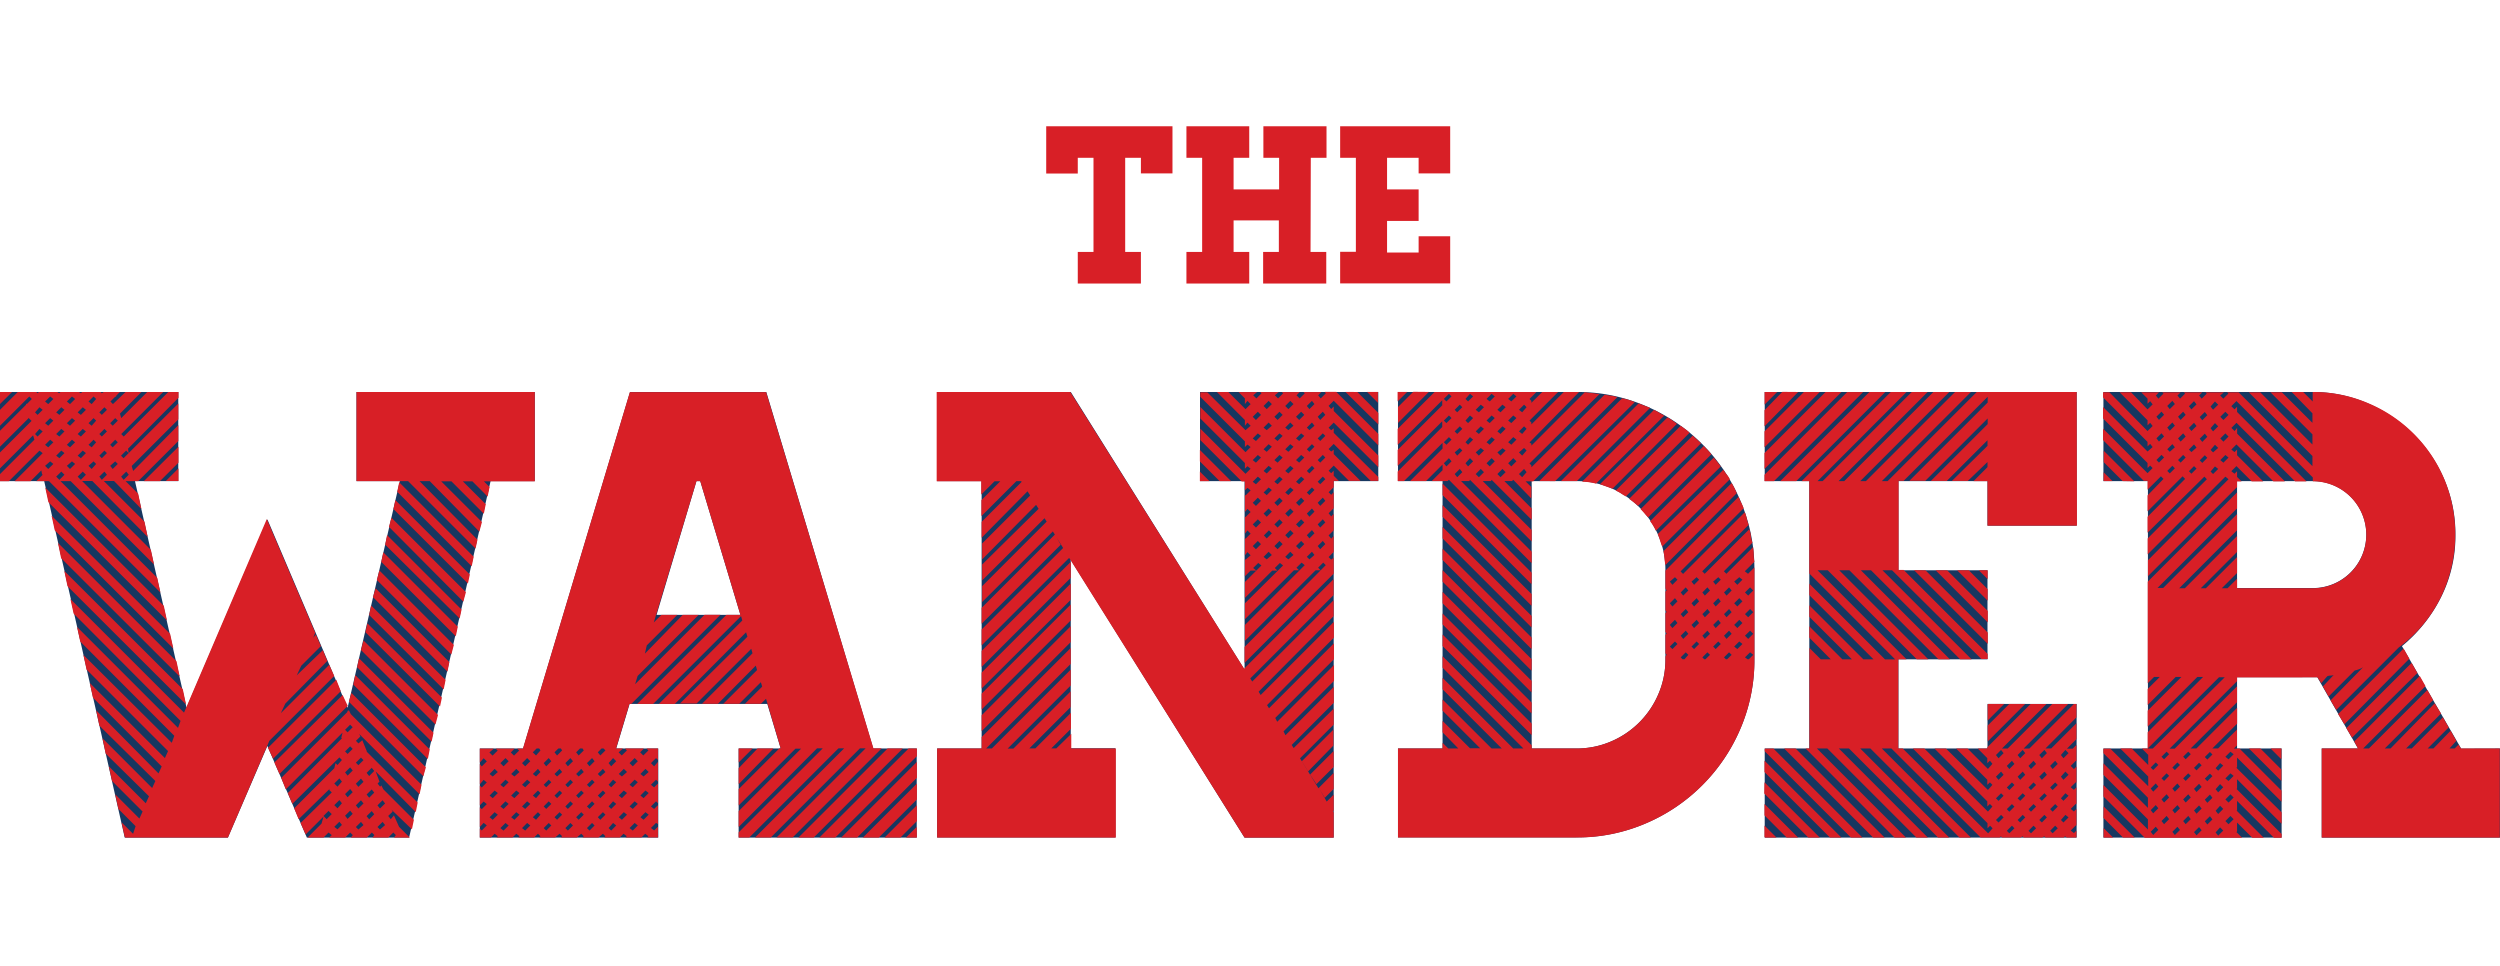 <svg xmlns="http://www.w3.org/2000/svg" width="396" height="153" viewBox="0 0 396 153">
  <g id="Group_1" data-name="Group 1" transform="translate(-621 92)">
    <g id="The-Wander_Logo_01_RGB" transform="translate(621 -72)">
      <path id="Path_2" data-name="Path 2" d="M61,128.21H54V114.09H82.24v14.12H75.38l8.17,35.9,12.8-29.85,12.71,29.85,8.27-35.9h-6.86V114.09h28.24v14.12h-7L118.8,184.68H102.61l-6.26-14.52L90.1,184.68H73.76Z" transform="translate(-54 -72)" fill="#173760"/>
      <path id="Path_3" data-name="Path 3" d="M199.21,170.56v14.12H171V170.56h6.66l-2.12-7.06H153.73l-2.12,7.06h6.66v14.12H130V170.56h6.86l16.94-56.47h21.58l16.94,56.47Zm-27.93-21.17-6.36-21.18h-.6L158,149.39Z" transform="translate(-54 -72)" fill="#173760"/>
      <path id="Path_4" data-name="Path 4" d="M272.32,114.09v14.12h-7.06v56.47H251.14l-27.53-44v29.85h7.06v14.12H202.44V170.56h7.05V128.21h-7.05V114.09h21.17l27.53,44V128.21h-7.06V114.09Z" transform="translate(-54 -72)" fill="#173760"/>
      <path id="Path_5" data-name="Path 5" d="M303.68,114.09a27.43,27.43,0,0,1,11,2.22,28.29,28.29,0,0,1,15,15,27.39,27.39,0,0,1,2.22,11v14.11a27.48,27.48,0,0,1-2.22,11,28.32,28.32,0,0,1-15,15,27.43,27.43,0,0,1-11,2.22H275.44V170.56h7.06V128.21h-7.06V114.09Zm0,56.47a13.76,13.76,0,0,0,5.5-1.11,14.17,14.17,0,0,0,7.51-7.51,13.691,13.691,0,0,0,1.11-5.5V142.33a13.76,13.76,0,0,0-1.11-5.5,14.17,14.17,0,0,0-7.51-7.51,13.76,13.76,0,0,0-5.5-1.11h-7.06v42.35Z" transform="translate(-54 -72)" fill="#173760"/>
      <path id="Path_6" data-name="Path 6" d="M382.94,114.09v21.18H368.82v-7.06H354.71v14.12h14.11v14.11H354.71v14.12h14.11V163.5h14.12v21.18H333.53V170.56h7.06V128.21h-7.06V114.09Z" transform="translate(-54 -72)" fill="#173760"/>
      <path id="Path_7" data-name="Path 7" d="M450,170.56v14.12H421.76V170.56h5.75l-6.45-11.29H408.35v11.29h7.06v14.12H387.18V170.56h7.05V128.21h-7.05V114.09h33.48a22.13,22.13,0,0,1,8.67,1.92,23.52,23.52,0,0,1,7.06,4.84,22.66,22.66,0,0,1,4.79,7.11,21.85,21.85,0,0,1,1.76,8.72,21.541,21.541,0,0,1-2.32,10,23.8,23.8,0,0,1-6.15,7.67l9.38,16.23Zm-41.65-25.41h12a8.47,8.47,0,1,0,0-16.94h-12Z" transform="translate(-54 -72)" fill="#173760"/>
      <path id="Path_8" data-name="Path 8" d="M239.72,72v7.47h-5V77h-2.49V91.91h2.49v5h-10v-5h2.49V77h-2.49v2.49h-5V72Z" transform="translate(-54 -72)" fill="#d81f26"/>
      <path id="Path_9" data-name="Path 9" d="M261.59,91.91h2.49v5h-10v-5h2.49v-5H249.4v5h2.48v5h-9.95v-5h2.49V77h-2.49V72h9.95v5H249.4v5h7.21V77h-2.49V72h10v5h-2.49Z" transform="translate(-54 -72)" fill="#d81f26"/>
      <path id="Path_10" data-name="Path 10" d="M283.71,72v7.47h-5V77h-5v5h5v5h-5v5h5V89.42h5v7.47H266.28v-5h2.49V77h-2.49V72Z" transform="translate(-54 -72)" fill="#d81f26"/>
      <path id="Path_24" data-name="Path 24" d="M61.76,128.21h-2l1-1-.1-.1-.11-.6-1.71,1.71H56.32l4.44-4.44-.51-.4-4.84,4.84H54V127.1l5.45-5.45-.21-.7L54,126.19v-2.52l5-5-.4-.4v-.1L54,122.76v-2.52l4.13-4.13v-.2l.11.1.8-.81-.4-.4L54,119.44v-2.52l2.82-2.83h2.93l.2.2.2-.2h2.93l.3.2.2-.2H66.5l.31.2.2-.2h2.92l.2.2.31-.2H73l-.61.61v.2l-.1-.1-.8.8.4.41,2-1.92h2.52L73,117.52l.2.71,4.13-4.14h2.53l-6.66,6.66.4.4,7.06-7.06h1.62V115l-8,8.07.1.7-.4-.4-.81.81.4.4,8.68-8.67v2.52l-7.37,7.36v.1l.21.71,7.16-7.26v2.52l-6.36,6.35h-2l2,2,.51,2.42-4.34-4.44H70.44l6.45,6.45.5,2.42-8.77-8.87H67L77.9,139.1l.5,2.32L65.19,128.21H63.58l15.33,15.33.5,2.32ZM54,114.09h1.92L54,116Zm6.25,2.42-.7.81.4.4.81-.8Zm-.3,4.64.81-.81-.51-.4-.7.81Zm2-6.35-.81.8.5.41.81-.81Zm0,3.43-.81.8.5.41.81-.81Zm0,3.42-.81.81.5.4.81-.8Zm0,3.43-.81.71.5.5.81-.8Zm18,22.89.5,2.32L61.66,131.54l-.5-2.32Zm1,4.44.51,2.32L62.67,136l-.5-2.32Zm-17.24-35.9-.81.81.51.4.8-.8Zm0,3.43-.81.81.51.4.8-.81Zm0,3.43-.81.81.51.4.8-.81Zm0,3.33-.81.8.51.51.8-.81Zm18.25,30.05.51,2.42L63.68,140.41l-.5-2.42Zm1,4.43.51,2.42L64.69,144.85l-.51-2.42ZM65.4,114.8l-.81.8.5.41.81-.81Zm0,3.43-.81.8.5.41.81-.81Zm0,3.42-.81.81.5.4.81-.8Zm0,3.43-.81.71.5.5.81-.8Zm41.54,34L96.66,169.35,90.1,184.68H73.87l-.11-.1-.5-2.32,1.82,1.82.4-1.21-2.72-2.73-.51-2.32,3.83,3.84.51-1.11-4.84-4.84-.51-2.32,5.85,5.85.51-1.11-6.86-6.76-.5-2.42,7.86,7.87.51-1.11-8.88-8.78-.5-2.42,9.88,10,.5-1.11L68.72,162.5l-.5-2.32,11.9,11.9.5-1.11L67.71,158.06l-.5-2.32,14,13.92.4-1.11-14.9-14.93-.51-2.32,16,16,.4-1.11-16.94-17-.51-2.31,18,18,13.11-30.66,7.67,18-.31.81.41-.51.8,1.82-3.12,3.12-.71,1.52,4.14-4,.7,1.72-6.65,6.75-.71,1.52,7.67-7.67ZM67.11,116.51l-.81.81.51.4.8-.8Zm0,3.43-.81.81.51.4.8-.81Zm0,3.43-.81.81.51.4.8-.81Zm0,3.33-.81.8.51.51.8-.81Zm1.71-11.9-.8.8.5.41.71-.81Zm0,3.43-.8.8.5.41.71-.81Zm0,3.42-.8.81.5.4.71-.8Zm0,3.43-.8.71.5.5.71-.8Zm1.72-8.57-.81.81.4.4.81-.8Zm0,3.43-.81.81.4.4.81-.81Zm0,3.43-.81.81.4.4.81-.81Zm0,3.33-.81.8.4.51.81-.81Zm1.71-8.47-.8.8.4.41.81-.81Zm0,3.42-.8.81.4.4.81-.8Zm0,3.43-.8.71.4.5.81-.8ZM74,126.7l-.81.8.4.51.81-.81Zm8.27-3.94v2.53l-2.93,2.92H76.79Zm0,3.43v2h-2Zm25,33.48.71,1.82L97.26,172.18l-.81-1.72Zm1,2.42.81,1.72L98.27,174.6l-.81-1.82Zm1,2.42.3.61,11.2,11.19-.31,1.51-9.58-9.58.21.41-.71.7.4.41.61-.51.7,1.72v.1l8.07,8.06-.3,1.52-6.35-6.46.6,1.62-.3.3.4.5.2-.2.31.61,4.84,4.84-.31,1.51L116,180.24l.2.31-.71.7.41.51.5-.61.81,1.82,1.71,1.71H116.4l.3-.4-.4-.41-.81.81H113l.3-.4-.4-.41-.81.81h-2.52l.31-.4-.41-.41-.8.81h-2.53l.41-.4-.51-.41-.8.81h-2.52l2.21-2.22.31-1.11-2.83,2.83-.8-1.82,4.94-4.84-.41-.4.11-.2-4.95,4.84-.7-1.72,6.35-6.35.2-.81.31.3.7-.8-.4-.41-7.46,7.37-.71-1.72,8.57-8.67-.1-.1.2-.81-9,9-.71-1.82L109,164.81l.1-.3v.1Zm-3.53,17.25.81-.81-.51-.5-.8.8Zm1.72-5.15.7-.8-.4-.51-.81.81Zm0,3.43.7-.8-.4-.51-.81.81Zm0,3.33.7-.71-.4-.5-.81.81Zm1.6-15.37.81-.81-.41-.4-.8.81Zm0,3.43.81-.81-.41-.4-.8.81Zm0,3.43.81-.81-.41-.5-.8.8Zm0,3.43.81-.81-.41-.5-.8.8Zm0,3.43.81-.81-.41-.5-.8.8Zm.2-18.56.4-1.41,11.8,11.8-.4,1.41Zm.71-2.72.3-1.51,11.8,11.79-.3,1.52ZM111.18,172l-.81.81.4.4.81-.8Zm0,3.33-.81.81.4.5.81-.8Zm0,3.43-.81.81.4.5.81-.8Zm0,3.43-.81.81.4.4.81-.71Zm27.53-53.95h-8.07l.91.91-.31,1.51-2.42-2.42h-1.51l3.63,3.63-.3,1.51-5.14-5.14h-1.62l6.46,6.45-.41,1.52-7.86-8h-1.62l9.18,9.28-.3,1.41-10.69-10.69h-8.17V114.09h28.24Zm-28.14,29.45.3-1.42,11.8,11.8-.3,1.41Zm.61-2.73.4-1.51,11.8,11.8-.4,1.51Zm.7-2.82.31-1.41L124,162.5l-.3,1.41Zm1,21.48-.81.8.41.51.8-.81Zm0,3.43-.81.8.41.51.8-.81Zm0,3.43-.81.8.41.51.8-.81Zm-.4-31.06.3-1.52,11.8,11.8-.3,1.51Zm.6-2.83.41-1.41,11.69,11.7-.3,1.51Zm.61-2.72.4-1.51,11.8,11.8-.4,1.51Zm.91,34.89-.81.81.4.5.81-.8Zm0,3.43-.81.81.4.4.81-.71ZM114.4,141l.31-1.52,11.8,11.8-.31,1.51Zm.61-2.73.3-1.51,11.8,11.8-.3,1.41Zm.6-2.82L116,134l11.8,11.8-.41,1.51Zm.71-2.82.3-1.42,11.8,11.8-.3,1.42Zm.6-2.73.31-1.51,11.8,11.8-.31,1.51Zm75.43,40.64h1.31l-14.11,14.12H177l14.11-14.12h-.9l-14.12,14.12H173.6l14.11-14.12h-.9l-14.12,14.12H171v-.81l13.32-13.31h-.91L171,183v-2.52l9.89-9.89H180l-9,9V177l6.46-6.46h.2l-2.32-7.86-.81.8H172l2.73-2.72-.21-.7-3.42,3.42h-2.53l5.35-5.34-.2-.71-6,6.05H165.2l8-8-.2-.71-8.67,8.67H161.7l10.69-10.58-.21-.71L160.89,163.5h-2.52l13.21-13.21-.2-.7L157.46,163.5h-2.52l14.12-14.11h2.22l-6.36-21.18h-.6l-6.76,22.39,1.21-1.21h2.52l-4.84,4.84-.3,1.31,6-6.15h2.52L155,159.07l-.4,1.31,11-11h2.52L154,163.5h-.3l-2.12,7.06h1.11l-.7.61.5.5.81-.8-.3-.31h3l-.6.61.5.5.81-.8-.31-.31h1.82v1.82l-.3-.3-.81.8.5.51.61-.71v3.13l-.3-.31-.81.81.5.4.61-.6v3.13l-.3-.31-.81.81.5.4.61-.6v3l-.3-.2-.81.81.5.4.61-.6v1.71H156.5l.21-.2-.51-.4-.6.6h-2.52l.2-.2-.51-.4-.6.6H149.7l.2-.2-.4-.4-.71.6h-2.52l.2-.2-.4-.4-.71.6h-2.52l.2-.2-.4-.4-.71.6h-2.52l.2-.2-.4-.4-.61.6h-2.52l.21-.2-.51-.4-.6.6h-2.53l.21-.2-.51-.4-.6.6H130v-1.41l.31.3.8-.81-.5-.4L130,183v-3.13l.31.3.8-.8-.5-.41-.61.61v-3.13l.31.3.8-.8-.5-.41-.61.71V173l.31.41.8-.81-.5-.5-.61.7v-2.22h2.22l-.7.61.5.5.81-.8-.31-.31h3l-.61.61.51.5.81-.8-.31-.31h.91l16.94-56.47h21.58ZM132.05,175l.81-.71-.51-.5-.8.81Zm0,3.43.81-.81-.51-.4-.8.8Zm0,3.43.81-.81-.51-.4-.8.8Zm1.71-8.47.81-.81-.5-.5-.81.8Zm0,3.32.81-.8-.5-.41-.81.81Zm0,3.43.81-.8-.5-.41-.81.81Zm0,3.43.81-.81-.5-.4-.81.81Zm1.72-8.57.81-.71-.51-.5-.81.81Zm0,3.43.81-.81-.51-.4-.81.8Zm0,3.43.81-.81-.51-.4-.81.8Zm1.71-8.47.81-.81-.5-.5-.81.8Zm0,3.32.81-.8-.5-.41-.81.81Zm0,3.43.81-.8-.5-.41-.81.81Zm0,3.43.81-.81-.5-.4-.81.81Zm1.72-11.9.7-.8-.2-.31H139l-.61.61Zm0,3.33.7-.71-.4-.5-.81.81Zm0,3.43.7-.81-.4-.4-.81.8Zm0,3.43.7-.81-.4-.4-.81.8Zm1.61-8.47.81-.81-.41-.5-.8.8Zm0,3.32.81-.8-.41-.41-.8.81Zm0,3.43.81-.8-.41-.41-.8.81Zm0,3.43.81-.81-.41-.4-.8.81Zm1.72-11.9.8-.8-.2-.31h-.4l-.61.61Zm0,3.33.8-.71-.4-.5-.81.81Zm0,3.43.8-.81-.4-.4-.81.8Zm0,3.43.8-.81-.4-.4-.81.8Zm1.71-8.47.81-.81-.41-.5-.8.8Zm0,3.32.81-.8-.41-.41-.8.81Zm0,3.43.81-.8-.41-.41-.8.81Zm0,3.43.81-.81-.41-.4-.8.81Zm1.71-11.9.81-.8-.2-.31h-.4l-.61.61Zm0,3.33.81-.71-.4-.5-.81.81Zm0,3.43.81-.81-.4-.4-.81.8Zm0,3.43.81-.81-.4-.4-.81.8Zm1.72-8.47.8-.81-.4-.5-.81.8Zm0,3.32.8-.8-.4-.41-.81.81Zm0,3.43.8-.8-.4-.41-.81.81Zm0,3.43.8-.81-.4-.4-.81.81Zm1.71-11.9.81-.8-.3-.31h-.31l-.6.61Zm0,3.33.81-.71-.4-.5-.81.81Zm0,3.43.81-.81-.4-.4-.81.8Zm0,3.43.81-.81-.4-.4-.81.8Zm2.52-9.28-.5-.5-.71.8.41.51Zm-.8,4.13.8-.8-.5-.41-.71.81Zm0,3.43.8-.8-.5-.41-.71.81Zm0,3.43.8-.81-.5-.4-.71.81Zm2-9.78-.8.81.5.4.81-.71Zm0,3.43-.8.8.5.41.81-.81Zm0,3.43-.8.8.5.41.81-.81Zm1.72-8.57-.81.8.51.51.8-.81Zm0,3.42-.81.81.51.4.8-.8Zm0,3.43-.81.81.51.4.8-.8Zm0,3.43-.81.81.51.4.8-.81Zm1.71-8.57-.8.81.5.4.81-.71Zm0,3.43-.8.8.5.41.81-.81Zm0,3.43-.8.8.5.41.81-.81ZM171,176.21v-2.52l3-3.13h2.52Zm0-3.43v-2.22h2.22Zm23.6-2.22H197l-14.12,14.12h-2.42Zm3.33,0h1.31v1.21L186.3,184.68h-2.52Zm-8.17,14.12h-2.52l12-12v2.52Zm3.43,0h-2.52l8.57-8.57v2.52Zm3.43,0H194.1l5.14-5.14v2.52Zm2.62,0H197.5l1.71-1.71Zm54.45-22.59,11.6-11.59V153L254.7,163.69l-1-1.62,1.31,2.12L265.3,153.9v2.52l-9.3,9.3.31.61,9-9v2.52l-8,8,.31.61,7.66-7.67v2.52L258.6,170l.91,1.41-.6-.91,6.35-6.25v2.52l-5.34,5.35,2.92,4.74,2.42-2.43v2.53l-1.41,1.41-.91-1.51,1.21,2.11,1.11-1.11v2.52l-.1.11-.2-.31.3.51v4H251.14L222.81,139.5l.6.81-13.92,13.92v-2.52L222.4,138.8l-1-1.62.61,1.11L209.49,150.8v-2.52l11.6-11.6-4.33-6.86-7.27,7.36v-2.52l6.36-6.35.4.71-.5-.81H215l-5.55,5.55v-2.53l3-3h-.91l-2.12,2.12v-2.12h-7.05V114.09h21.17Zm-30,6.15v2.32h7.06v14.12H202.44V170.56h7.05v-1.81l14.12-14.12v2.52L210.2,170.56h.91l12.5-12.5v2.52l-10,10h.91l9.07-9.07V164l-6.55,6.55H218l5.64-5.64v2.52l-3.12,3.12h.8Zm-14.12-30.15,7.67-7.66.91,1.51-8.58,8.67Zm0,5.85v-2.52l9-8.87.91,1.51Zm0,3.43v-2.52l10.29-10.29.91,1.62ZM223.61,141v2.52l-14.12,14.12v-2.53Zm-14.12,20.06v-2.52l14.12-14.11V147Zm0,3.33v-2.52l14.12-14.12v2.52Zm0,3.43V165.3l14.12-14.12v2.52Zm54.36-53.75h1.81l6.66,6.66v1.81l-7.06-7.06-.81.81.41.5.4-.4v.71l7.06,7.06V126l-7.06-7.06-.81.81.41.4.4-.3v.71l7.06,7v.61h-1.21l-5.85-5.85-.81.81.41.4.4-.3v.7l4.24,4.24h-1.82l-2.42-2.42-.81.81.41.4.4-.4v.8l.81.81h-.81v1l-.81.8.41.41.4-.41v2.53l-.81.8.41.51.4-.41V136l-.81.81.41.51.4-.41v2.52l-.81.81.41.4.4-.3v2.52L251.14,157v-2.52L264,141.52l-.4-.4-.81.8.4.41h-.8l-11.2,11.19V151l9.48-9.48-.5-.4-.81.8.4.41h-.8l-7.77,7.76v-2.52l6.05-6-.5-.4-.81.8.41.41h-.81l-4.34,4.33v-2.52l2.62-2.62-.5-.4-.81.8.51.41h-.91l-.91.9v-2.72l.1.1.81-.7-.5-.51-.41.51v-2.73l.1.11.81-.81-.5-.51-.41.51v-2.72l.1.1.81-.81-.5-.5-.41.5v-2.72l.1.1.81-.81-.5-.4-.41.4v-1.41h-.5l-6.56-6.56v-1.81l7.16,7.16.81-.81-.5-.4-.41.4v-.9l-7.06-7.06v-1.82l7.16,7.16.81-.81-.5-.4-.41.4v-.9l-7.06-7.06v-.71h1.11l6.05,6,.81-.7-.5-.51-.41.51v-.91l-4.43-4.44h1.81l2.72,2.72.81-.8-.5-.51-.41.51v-.91l-1-1h2.93l-.61.51.51.5.8-.81-.2-.2h2.93l-.61.51.51.5.8-.81-.2-.2h2.82l-.5.51.5.5.81-.81-.2-.2h2.82l-.5.51.4.5.81-.81ZM249,128.21h-1.81l-3.13-3.13v-1.81Zm-4.94-1.51,1.52,1.51h-1.52Zm7.06,31.36v-.2l14.12-14.12v2.52l-13.21,13.21Zm2.22,3.53-1-1.62,12.91-12.9v2.52Zm-.4-43.06.8-.81-.5-.5-.81.8Zm0,3.33.8-.81-.5-.4-.81.8Zm0,3.43.8-.81-.5-.41-.81.81Zm0,3.42.8-.8-.5-.41-.81.81Zm0,3.43.8-.8-.5-.51-.81.81Zm0,3.43.8-.81-.5-.5-.81.81Zm0,3.43.8-.81-.5-.5-.81.81Zm1.71-22.19.81-.8-.51-.51-.8.81Zm0,3.33.81-.7-.51-.51-.8.81Zm0,3.43.81-.81-.51-.4-.8.81Zm0,3.43.81-.81-.51-.4-.8.81Zm0,3.43.81-.81-.51-.4-.8.8Zm0,3.43.81-.81-.51-.5-.8.8Zm0,3.43.81-.81L255,136l-.8.81Zm0,3.32.81-.7-.51-.51-.8.81Zm1.72-22.08.8-.81-.5-.5-.81.8Zm0,3.33.8-.81-.5-.4-.81.8Zm0,3.43.8-.81-.5-.41-.81.81Zm0,3.42.8-.8-.5-.41-.81.81Zm0,3.43.8-.8-.5-.51-.81.81Zm0,3.43.8-.81-.5-.5-.81.81Zm0,3.43.8-.81-.5-.5-.81.81Zm1.71-22.19.81-.8-.51-.51-.8.81Zm0,3.33.81-.7-.51-.51-.8.81Zm0,3.43.81-.81-.51-.4-.8.81Zm0,3.43.81-.81-.51-.4-.8.81Zm0,3.43.81-.81-.51-.4-.8.8Zm0,3.43.81-.81-.51-.5-.8.8Zm0,3.43.81-.81-.51-.51-.8.81Zm0,3.32.81-.7-.51-.51-.8.81Zm1.71-22.08.81-.81-.5-.5-.81.8Zm0,3.33.81-.81-.5-.4-.81.8Zm0,3.43.81-.81-.5-.41-.81.81Zm0,3.42.81-.8-.5-.41-.81.81Zm0,3.43.81-.8-.5-.51-.81.81Zm0,3.43.81-.81-.5-.5-.81.81Zm0,3.43.81-.81-.5-.5-.81.81Zm1.42,35.19-1-1.61,5-5v2.52Zm.2-57.38.8-.8-.4-.51-.81.81Zm0,3.33.8-.7-.4-.51-.81.81Zm0,3.43.8-.81-.4-.4-.81.81Zm0,3.43.8-.81-.4-.4-.81.81Zm0,3.43.8-.81-.4-.4-.81.8Zm0,3.43.8-.81-.4-.5-.81.8Zm0,3.43.8-.81-.4-.51-.81.81Zm0,3.32.8-.7-.4-.51-.81.81Zm1.11,35.6-1-1.51,3.73-3.73v2.52Zm.6-57.68.81-.81-.4-.5-.81.8Zm0,3.33.81-.81-.4-.4-.81.8Zm0,3.43.81-.81-.4-.41-.81.81Zm0,3.42.81-.8-.4-.41-.81.81Zm0,3.43.81-.8-.4-.51-.81.81Zm0,3.43.81-.81-.4-.5-.81.81Zm0,3.43.81-.81-.4-.5-.81.81Zm4-24.91H269l3.33,3.33v1.81Zm3.42,0h1.72v1.72Zm5.85,14.12h-1V126.7l7.06-7.06v-.91l-7.06,7.06v-2.52l7.06-7.06v-.81l-7.06,7.06v-2.52l5.85-5.85h16.14l-1.11,1.11.3.3v.31l1.72-1.72h2.52l-4.54,4.54.3.3v.3l5.14-5.14h2.42l-7.86,8,.3.2v.3l8.47-8.47c.41.07.79.12,1.16.15l1.16.15-11.09,11,.3.3v.3l11.6-11.5c.33.07.67.12,1,.16a3.34,3.34,0,0,1,1,.25l-13.31,13.31h-1.21l.91.91v1.81L293.7,128l-.2.2h-1.21l4.33,4.34v1.81L290.27,128l-.1.2h-1.31l7.76,7.76v1.82L286.84,128l-.1.2h-1.31l11.19,11.19v1.82L283.51,128l-.2.2h-2.52l1.71-1.71v-.91l-2.62,2.62h-2.52l5.14-5.14v-.91Zm3.94-14.12L275.44,119v-2.52l2.42-2.42Zm-3.43,0-1.52,1.51v-1.51Zm55,28.24v14.11a27.48,27.48,0,0,1-2.22,11,28.32,28.32,0,0,1-15,15,27.429,27.429,0,0,1-11,2.22H275.44v-14.1h7.06v-.9l.91.9H285L282.5,168v-1.81l4.34,4.33h1.61l-5.95-5.95V162.8l7.77,7.76h1.61l-9.38-9.38v-1.81l11.2,11.19h1.61l-12.81-12.8v-1.82l14.12,14.12v.5h7.06a13.76,13.76,0,0,0,5.5-1.11,14.17,14.17,0,0,0,7.51-7.51,13.689,13.689,0,0,0,1.11-5.5V156l.2-.3-.2-.2v-2.93l.2-.2-.2-.3v-2.93l.2-.2-.2-.3v-2.92l.2-.21-.2-.3v-2.82l11.59-11.7c.14.34.27.64.41.91a8.813,8.813,0,0,1,.4.91l-10,10,.4.4,9.78-9.78a5.567,5.567,0,0,1,.31,1,4.84,4.84,0,0,0,.3,1l-7.36,7.36.4.4,7.06-7.06a3.81,3.81,0,0,1,.25,1.06,3.729,3.729,0,0,0,.25,1.06l-4.53,4.54.4.4,4.23-4.23a7,7,0,0,1,.1,1.21,5.492,5.492,0,0,0,.11,1.11l-1.52,1.51.51.4,1-1Zm-35.3,2.22-14.1-14.12v-1.82l14.12,14.12Zm0,3.42-14.1-14.11V132l14.12,14.12Zm0,3.43-14.1-14.11v-1.82l14.12,14.12Zm0,3.43-14.1-14.12V138.9L296.62,153Zm0,3.43-14.1-14.12v-1.81l14.12,14.11Zm0,3.43-14.1-14.12v-1.81l14.12,14.11Zm0,3.33L282.5,150.9v-1.72l14.12,14.12Zm-14.1-12.51,14.12,14.12v1.82L282.5,154.33Zm.2-37.31.41.4.81-.8-.41-.41Zm0,3.43.41.4.81-.8-.41-.41Zm0,3.43.41.4.81-.81-.41-.4Zm0,3.33.41.5.81-.81-.41-.5Zm1.72-8.47.4.4.81-.81-.4-.4Zm0,3.42.4.41.81-.81-.4-.4Zm0,3.33.4.51.81-.81-.4-.4Zm0,3.43.4.5.81-.8-.4-.51Zm1.71-11.9.41.4.8-.8-.5-.41Zm0,3.43.41.4.8-.8-.5-.41Zm0,3.43.41.4.8-.81-.5-.4Zm0,3.33.41.5.8-.81-.5-.5Zm1.62-8.47.5.4.81-.81-.51-.4Zm0,3.42.5.41.81-.81-.51-.4Zm0,3.33.5.51.81-.81-.51-.4Zm0,3.43.5.5.81-.8-.51-.51Zm1.71-11.9.51.4.8-.8-.5-.41Zm0,3.43.51.4.8-.8-.5-.41Zm0,3.43.51.4.8-.81-.5-.4Zm0,3.33.51.5.8-.81-.5-.5Zm1.72-8.47.5.4.81-.81-.51-.4Zm0,3.42.5.41.81-.81-.51-.4Zm0,3.33.5.51.81-.81L292,123Zm0,3.43.5.5.81-.8-.51-.51Zm1.71-11.9.5.4.81-.8-.5-.41Zm0,3.43.5.4.81-.8-.5-.41Zm0,3.43.5.4.81-.81-.5-.4Zm0,3.33.5.5.81-.81-.5-.5Zm1.71-8.47.51.4.7-.81-.4-.4Zm0,3.42.51.41.7-.81-.4-.4Zm0,3.33.51.51.7-.81-.4-.4Zm0,3.43.51.5.7-.8-.4-.51Zm3.23,1.11,13.11-13.11a6.729,6.729,0,0,1,2,.61l-12.61,12.5Zm3.43,0,12.3-12.3.91.35.91.35-11.6,11.6Zm5.55.4a8.48,8.48,0,0,0-2.22-.3L316,116.92a8.192,8.192,0,0,1,.81.45,8.191,8.191,0,0,0,.81.45Zm2.62.81-1-.35q-.45-.15-1-.36l10.69-10.58a5.242,5.242,0,0,1,.76.45l.75.55Zm2.12,1.21a5.64,5.64,0,0,1-.76-.45,4.309,4.309,0,0,0-.86-.46l10.29-10.28.75.55a4.441,4.441,0,0,1,.66.56Zm1.91,1.51q-.7-.6-1.41-1.11L322.13,121c.21.2.42.4.66.6l.66.61Zm1.62,1.82a7.813,7.813,0,0,1-.61-.66c-.2-.23-.4-.45-.6-.65l10-10,.6.61a6.122,6.122,0,0,1,.61.7Zm1.21,2.12a8.221,8.221,0,0,0-.91-1.52l10.08-10.08c.41.47.77.94,1.11,1.41Zm1,2.52c-.13-.34-.25-.66-.35-1s-.22-.62-.35-1L327,126.39a3.892,3.892,0,0,0,.51.76,3.689,3.689,0,0,1,.5.76Zm.51,2.92a8.534,8.534,0,0,1-.15-1.11q-.06-.6-.15-1.11l10.79-10.79a9.349,9.349,0,0,1,.8,1.62Zm1.91,2.32-.4-.4-.81.7.41.51Zm0,3.43-.4-.51-.81.81.41.51Zm0,3.43-.4-.51-.81.81.41.5Zm0,3.32-.4-.4-.81.81.41.4Zm1.72-8.47-.41-.5-.8.81.4.5Zm0,3.43-.41-.5-.8.81.4.5Zm0,3.43-.41-.5-.8.8.4.51Zm0,3.33-.41-.4-.8.8.3.3h.3Zm1.71-11.9-.4-.4-.81.7.41.51Zm0,3.43-.4-.51-.81.81.41.51Zm0,3.43-.4-.51-.81.81.41.5Zm0,3.32-.4-.4-.81.81.41.4Zm1.72-8.47-.41-.5-.8.81.4.5Zm0,3.43-.41-.5-.8.81.4.5Zm0,3.43-.41-.5-.8.8.4.51Zm0,3.33-.41-.4-.8.8.3.3h.2Zm1.71-11.9-.4-.4-.81.7.4.51Zm0,3.43-.4-.51-.81.81.4.51Zm0,3.43-.4-.51-.81.81.4.5Zm0,3.32-.4-.4-.81.81.4.4Zm1.72-8.47-.41-.5-.8.81.4.5Zm0,3.43-.41-.5-.8.81.4.5Zm0,3.43-.41-.5-.8.8.4.51Zm0,3.33-.41-.4-.8.8.3.3h.2Zm1.71-11.9-.5-.4-.81.7.5.51Zm0,3.43-.5-.51-.81.81.5.51Zm0,3.43-.5-.51-.81.81.5.5Zm0,3.32-.5-.4-.81.81.5.4Zm1.71-8.47-.5-.5-.81.81.51.5Zm0,3.43-.5-.5-.81.81.51.5Zm0,3.43-.5-.5-.81.8.51.51Zm0,3.33-.5-.4-.81.8.41.3h.2ZM335,128.21h-1.51v-1L346.6,114.1h2.52Zm10.69-14.12-12.2,12.2v-2.52l9.68-9.68Zm-3.43,0-8.77,8.77v-2.52l6.25-6.25Zm-3.43,0-5.34,5.45V117l2.82-2.93Zm-3.32,0-2,2v-2Zm-.61,56.47,14.12,14.12H347.2L333.53,171v-.41Zm-1.41,1.92,12.2,12.2h-1.81l-10.39-10.39Zm0,3.43,8.77,8.77h-1.81l-7-7Zm0,3.43,5.34,5.34h-1.81l-3.53-3.53Zm0,3.42,1.92,1.92h-1.82l-.1-.1ZM336,128.21l14.12-14.12h2.52l-14.12,14.12Zm2.42,42.35,14.12,14.12h-1.82L336.6,170.56Zm44.57-35.29H368.82v-7.06h-2.21l2.21-2.22v-.81l-3.12,3h-2.52l5.64-5.55v-.9l-6.45,6.45h-2.52l9-9v-.9l-9.88,9.88h-2.52l12.4-12.4v-.91l-13.31,13.31h-.8v14.12h.8l13.31,13.31v.8h-1L353.7,142.33h-1.52l14.12,14.11h-1.81l-14.12-14.11h-1.61l14.11,14.11h-1.81l-14.12-14.11h-1.61l14.12,14.11h-1.82l-14.12-14.11H341.9L356,156.44h-1.31v14.12h.7L368.92,184l.71-.8-.4-.41-.41.41v-.81L357,170.56h1.81l10.08,10,.71-.81-.4-.4-.41.4v-.81l-8.37-8.37h1.82l6.65,6.56.71-.81-.4-.4-.41.4v-.81l-4.94-4.94h1.82l3.22,3.23.71-.81-.4-.5-.41.4v-.8l-1.51-1.52h1.51v-.2l6.86-6.86h2.52l-7.06,7.06h.91l7.06-7.06h2.52l-7.06,7.06h.91l7.06-7.06h.4v2.12L378,170.56h.91l4-4v2.52l-1.51,1.51h.91l.6-.6v2.62l-.1-.1-.81.81.51.5.4-.4V176l-.1-.1-.81.8.51.41.4-.41v2.63h-.1l-.81.8.51.41.4-.41v2.62h-.1l-.81.81.51.4.4-.4v1.11H381.4l-.3-.2-.21.2H378l-.2-.2-.3.2h-2.93l-.2-.2-.3.2h-2.93l-.2-.2-.2.2h-3L353.6,170.56h-1.52l14.12,14.12h-1.81l-14.12-14.12h-1.61l14.11,14.12H361l-14.12-14.12h-1.61l14.11,14.12h-1.81l-14.12-14.12H341.8l14.12,14.12H354.1L340,170.56h.61V154.63l1.81,1.81H344L340.59,153v-1.8l5.24,5.24h1.51l-6.75-6.75v-1.82l8.57,8.57h1.61l-10.18-10.18v-1.81l12,12h1.61l-13.61-13.61V128.21h-1.21l14.12-14.12H356l-14.1,14.12h.81l14.11-14.12h2.52l-14.11,14.12h.9l14.12-14.12h2.52l-14.11,14.12h.9l14.12-14.12h2.52l-14.12,14.12H353l14.12-14.12h15.83Zm-24,7.06,9.88,9.88V154l-11.69-11.69Zm3.43,0,6.45,6.45v1.82l-8.27-8.27Zm3.43,0,3,3v1.82L364,142.33Zm3,1.41-1.41-1.41h1.41Zm0,23.19,3.43-3.43h2.52l-5.95,5.95Zm0-3.33.1-.1h2.53l-2.63,2.63Zm1.31,8,.41.51.8-.81-.4-.51Zm0,3.43.41.5.8-.8-.4-.51Zm0,3.43.41.4.8-.81-.4-.4Zm0,3.43.41.4.8-.81-.4-.4Zm1.72-8.57.4.5.81-.81-.4-.5Zm0,3.42.4.41.81-.81-.4-.4Zm0,3.43.4.41.81-.81-.4-.4Zm0,3.43.4.4.81-.8-.4-.41Zm1.71-12,.41.51.8-.81-.4-.51Zm0,3.43.41.5.8-.8-.4-.51Zm0,3.43.41.4.8-.81-.4-.4Zm0,3.43.41.4.8-.81-.4-.4Zm1.72-8.57.4.5.81-.81-.41-.5Zm0,3.42.4.41.81-.81-.41-.4Zm0,3.43.4.41.81-.81-.41-.4Zm0,3.43.4.4.81-.8-.41-.41Zm1.71-12,.41.51.8-.81-.4-.51Zm0,3.43.41.5.8-.8-.4-.51Zm0,3.43.41.4.8-.81-.4-.4Zm0,3.43.41.4.8-.81-.4-.4Zm1.72-8.57.4.5.81-.81-.41-.5Zm0,3.42.4.41.81-.81-.41-.4Zm0,3.43.4.41.81-.81-.41-.4Zm0,3.43.4.4.81-.8-.41-.41Zm1.71-12,.4.51.81-.81-.5-.51Zm0,3.43.4.5.81-.8-.5-.51Zm0,3.43.4.4.81-.81-.5-.4Zm0,3.43.4.4.81-.81-.5-.4Zm41.24-21.68-.6-.91H408.35v.6l-10.69,10.69h.81l9.88-9.88v2.52L401,170.56h.91l6.45-6.45v2.52l-3.93,3.93h.91l3-3v2.52l-.5.5h.91l6.65,6.66V179l-7.05-7v1.52l-.1.1,7.16,7.06v1.81l-7.06-7.06v1.52h-.1l7.16,7.16v.6H414.2l-5.85-5.85v1.51h-.1l4.34,4.34h-1.82l-2.42-2.42v1.41l-.1.1.91.91H393.73l-6.55-6.55v-1.82l7.05,7.06v-1.61l-7.05-7.06v-1.82l7.05,7.06v-1.61l-7.05-7.06v-.71h1.1l6,5.95V175l-4.43-4.44h1.81l2.62,2.62v-1.61l-1-1H395l11.4-11.29h-.91l-11.3,11.29V168l8.78-8.77h-.91l-7.87,7.86v-2.52l5.35-5.34h-.91l-4.44,4.44v-2.53l1.92-1.91h-.91l-1,1V144.14L408.35,130v2.53l-12.6,12.6h.9l11.7-11.7V136l-9.17,9.18h.9l8.27-8.27v2.52l-5.75,5.75h.81l4.94-4.94v2.52l-2.42,2.42h.91l1.51-1.51v1.51h12a8.47,8.47,0,1,0,0-16.94v-.61l-12.1-12.1-.81.81.51.5.4-.4v.81l11,11h-1.81l-9.28-9.28-.81.81.51.5.4-.5v.91l7.57,7.56H414.1l-5.85-5.85-.81.81.51.4.4-.4v.9l4.14,4.14h-1.82l-2.42-2.42-.81.81.51.4.4-.4v.9l.71.71h-.71v.91l-14.12,14.11v-2.52L407,127.91l-.5-.41-12.31,12.31v-2.52l9.38-9.38-.4-.41-9,8.88v-2.52l5.95-6-.4-.41L394.17,133v-2.52l2.53-2.62-.41-.41-2.12,2.12v-1.41h-.6l-6.45-6.45v-1.82l7.05,7.06.81-.81-.4-.4-.41.4v-.8l-7.05-7.06v-1.82l7.05,7.06.81-.71-.4-.5-.41.4V122l-7.05-7.06v-.81h1l6.05,6.15.81-.8-.4-.51-.41.41v-.81l-4.43-4.44h1.81l2.62,2.72.81-.8-.4-.51-.41.41v-.81l-1-1h2.82l-.5.51.4.5.81-.81-.21-.2h2.93l-.51.51.41.5.8-.81-.2-.2h2.93l-.51.51.41.5.8-.81-.2-.2h2.93l-.61.51.5.5.81-.81-.2-.2h1.82l11.69,11.7v-1.61l-10.08-10.09h1.81l8.27,8.27V120.8l-6.65-6.66h1.81l4.84,4.84v-1.51L417,114.09h1.82l1.51,1.51v-1.51a22.11,22.11,0,0,1,8.78,1.77,22.5,22.5,0,0,1,12.05,12,22.81,22.81,0,0,1-.66,19,21.87,21.87,0,0,1-6.55,7.71l-9.89,9.88-.9-1.51,5.14-5.24a4.06,4.06,0,0,1-1.31.5l-4.14,4.13-.9-1.61,1.71-1.81a1.1,1.1,0,0,1-.45.1,1.7,1.7,0,0,0-.56.1Zm-31.46-32-3-3V123.4l4.84,4.84Zm-1.61,0h-1.41V126.8Zm-1.41,51.53,4.94,4.94H390.3l-3.12-3.13Zm0,3.43,1.51,1.51h-1.51Zm8.67-10-.41-.4-.8.81.4.4Zm0,3.43-.41-.5-.8.81.4.5Zm0,3.43-.41-.5-.8.8.4.51Zm0,3.43-.41-.5-.8.8.4.51Zm.91-65.75-.41-.5-.8.8.4.51Zm0,3.43-.41-.5-.8.8.4.51Zm0,3.33-.41-.41-.8.81.4.41Zm.8,47-.4-.4-.81.8.41.41Zm0,3.43-.4-.4-.81.8.41.41Zm0,3.43-.4-.51-.81.81.41.5Zm0,3.43-.4-.51-.81.81.41.5Zm.91-65.75-.4-.51-.81.81.4.5Zm0,3.43-.4-.51-.81.81.4.5Zm0,3.42-.4-.5-.81.81.4.4Zm0,3.33-.4-.4-.81.81.4.4Zm-.4,47.4.4.4.81-.81-.41-.4Zm0,3.33.4.5.81-.81-.41-.5Zm0,3.42.4.51.81-.81-.41-.5Zm0,3.43.4.51.81-.81-.41-.5Zm2.11-66.05-.4-.5-.81.8.41.51Zm0,3.43-.4-.5-.81.8.41.51Zm0,3.33-.4-.41-.81.81.41.41Zm-.4,47.39.4.41.81-.81-.4-.4Zm0,3.43.4.41.81-.81-.4-.4Zm0,3.33.4.5.81-.8-.4-.51Zm0,3.43.4.5.81-.8-.4-.51Zm2.12-66-.4-.51-.81.81.4.5Zm0,3.43-.4-.51-.81.81.4.5Zm0,3.42-.4-.5-.81.81.4.4Zm0,3.33-.4-.4-.81.81.4.4Zm-.4,47.4.4.4.81-.81-.41-.4Zm0,3.33.4.5.81-.81-.41-.5Zm0,3.42.4.51.81-.81-.41-.5Zm0,3.43.4.51.81-.81-.41-.5Zm2.11-66.05-.4-.5-.81.8.41.51Zm0,3.43-.4-.5-.81.8.41.51Zm0,3.33-.4-.41-.81.81.41.41Zm-.4,47.39.4.41.81-.81-.4-.4Zm0,3.43.4.41.81-.81-.4-.4Zm0,3.33.4.5.81-.8-.4-.51Zm0,3.43.4.5.81-.8-.4-.51Zm2.12-66-.51-.51-.7.81.4.5Zm0,3.43-.51-.51-.7.81.4.5Zm0,3.42-.51-.5-.7.81.4.4Zm0,3.33-.51-.4-.7.81.4.4Zm-.41,47.4.41.4.8-.81-.5-.4Zm0,3.33.41.5.8-.81-.5-.5Zm0,3.42.41.51.8-.81-.5-.5Zm0,3.43.41.51.8-.81-.5-.5ZM407,117.72l-.5-.5-.81.8.5.51Zm0,3.43-.5-.5-.81.8.5.51Zm0,3.33-.5-.41-.81.81.5.41Zm-.5,47.39.5.41.81-.81-.51-.4Zm0,3.43.5.41.81-.81-.51-.4Zm0,3.33.5.5.81-.8-.51-.51Zm0,3.43.5.5.81-.8-.51-.51Zm5.54-11.5,3.33,3.33v1.82l-5.14-5.15Zm1.62,0h1.71v1.72Zm36.3,0v14.12h-28.2V170.56h5.75l-.6-1.11,10.38-10.38.91,1.61-9.88,9.88h.91l9.27-9.27.91,1.61-7.66,7.66h.91l7-7.16,1,1.62-5.54,5.54h.9l4.94-4.94.91,1.61-3.33,3.33h.91l2.73-2.82.9,1.61L442,170.56h.81l.61-.6.4.6Zm-15.23-15.83.91,1.61-10.29,10.39-1-1.61Zm-8.17,14.12-.9-1.51L436,157l.91,1.61Z" transform="translate(-54 -72)" fill="#d81f26"/>
    </g>
    <rect id="Rectangle_5" data-name="Rectangle 5" width="396" height="153" transform="translate(621 -92)" fill="none"/>
  </g>
</svg>
